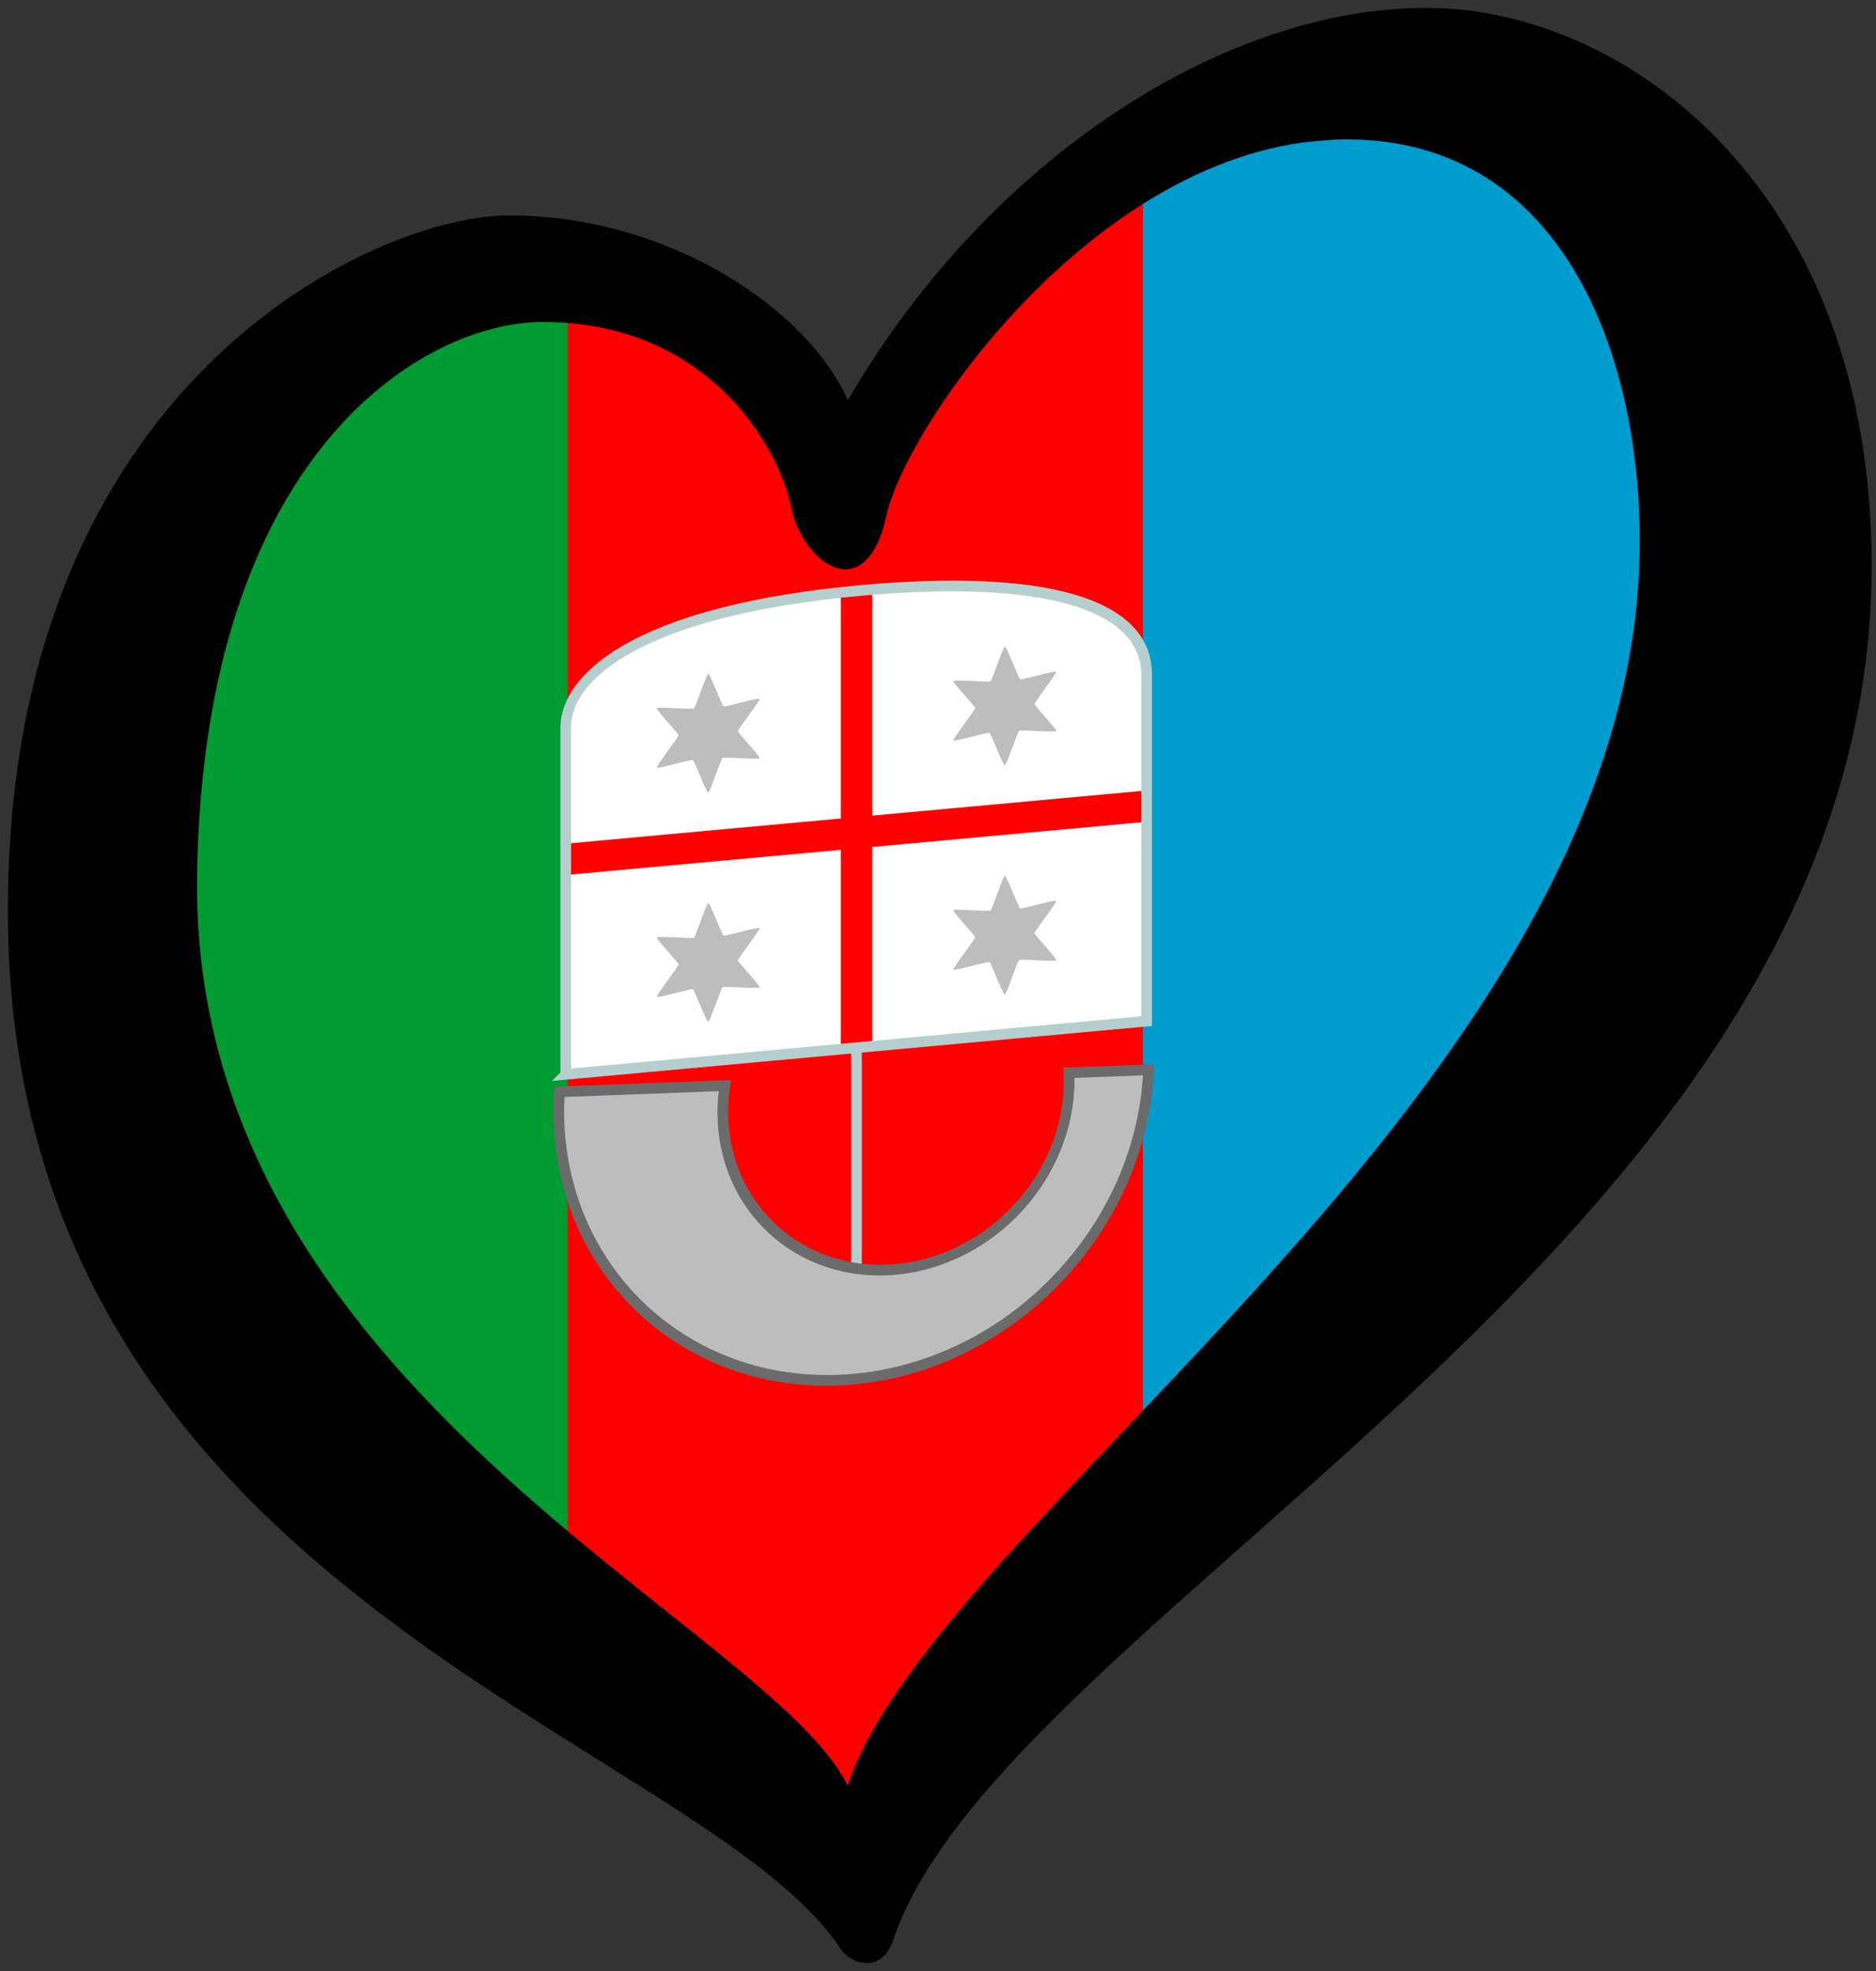 <?xml version="1.0" encoding="UTF-8" standalone="no"?>
<svg
   xmlns:dc="http://purl.org/dc/elements/1.1/"
   xmlns:cc="http://creativecommons.org/ns#"
   xmlns:rdf="http://www.w3.org/1999/02/22-rdf-syntax-ns#"
   xmlns:svg="http://www.w3.org/2000/svg"
   xmlns="http://www.w3.org/2000/svg"
   xmlns:sodipodi="http://sodipodi.sourceforge.net/DTD/sodipodi-0.dtd"
   xmlns:inkscape="http://www.inkscape.org/namespaces/inkscape"
   width="238"
   height="250"
   id="svg2"
   version="1.1"
   inkscape:version="0.91 r13725"
   sodipodi:docname="EuroLiguria.svg">
  <rect width="100%" height="100%" fill="#333333" stroke="none"/>
  <defs
     id="defs16" />
  <sodipodi:namedview
     pagecolor="#ffffff"
     bordercolor="#666666"
     borderopacity="1"
     objecttolerance="10"
     gridtolerance="10"
     guidetolerance="10"
     inkscape:pageopacity="0"
     inkscape:pageshadow="2"
     inkscape:window-width="1366"
     inkscape:window-height="705"
     id="namedview14"
     showgrid="false"
     inkscape:zoom="1.9359424"
     inkscape:cx="75.67265"
     inkscape:cy="138.10259"
     inkscape:window-x="-8"
     inkscape:window-y="-8"
     inkscape:window-maximized="1"
     inkscape:current-layer="svg2" />
  <path
     d="m144 20 66-6 0 105-66 74z"
     fill="#f70"
     id="path4"
     style="fill:#009cce;fill-opacity:1" />
  <path
     d="m 71,34.483 37,23 37,-39 0,178 -37,39 -37,-25 z"
     id="path6"
     inkscape:connector-curvature="0"
     style="fill:#ff0000;fill-opacity:1" />
  <path
     d="M29 54 72 35 72 209 12 146z"
     fill="#094"
     id="path8"
     style="fill:#009c31;fill-opacity:1" />
  <g
     id="g1897"
     transform="matrix(0.677,-0.062,0,0.677,-1.835,-197.676)"
     style="opacity:1">
    <g
       transform="matrix(0.998,0,0,0.998,1.441,383.168)"
       id="g8145"
       style="">
      <rect
         style="fill:#b5cece;fill-opacity:1;fill-rule:evenodd;stroke:none;stroke-width:2;stroke-linecap:round;stroke-linejoin:miter;stroke-miterlimit:4;stroke-dasharray:none;stroke-opacity:1"
         id="rect3657"
         width="2"
         height="48.35"
         x="161.095"
         y="114.832" />
      <path
         inkscape:connector-curvature="0"
         style="fill:#bdbdbd;fill-opacity:1;fill-rule:evenodd;stroke:#6b6b6b;stroke-width:2;stroke-linecap:butt;stroke-linejoin:miter;stroke-miterlimit:4;stroke-dasharray:none;stroke-opacity:1"
         d="m 106.344,123.469 c -0.077,1.192 -0.156,2.383 -0.156,3.594 0,30.581 24.825,55.406 55.406,55.406 29.773,0 54.079,-23.537 55.344,-53 L 202,128.656 c 0.02,0.473 0.031,0.96 0.031,1.438 10e-6,17.952 -14.58,32.5 -32.531,32.5 -17.952,1e-5 -32.5,-14.548 -32.5,-32.5 0,-1.672 0.131,-3.333 0.375,-4.938 l -31.031,-1.688 z"
         id="path1873" />
      <path
         inkscape:connector-curvature="0"
         style="fill:#ffffff;fill-opacity:1;fill-rule:evenodd;stroke:none;stroke-width:2;stroke-linecap:butt;stroke-linejoin:miter;stroke-miterlimit:4;stroke-dasharray:none;stroke-opacity:1"
         d="m 107.493,120.3 109.076,0 0,-65.042 c 0,-13.402 -19.352,-20.721 -53.962,-20.721 -39.648,0 -55.113,10.317 -55.113,20.721 l 0,65.042 z"
         id="path4544"
         sodipodi:nodetypes="cccscc" />
      <path
         inkscape:connector-curvature="0"
         style="fill:#ff0000;fill-opacity:1;fill-rule:evenodd;stroke:none;stroke-width:2;stroke-linecap:round;stroke-linejoin:miter;stroke-miterlimit:4;stroke-dasharray:none;stroke-opacity:1"
         d="m 107.5,77 0,5.875 109.062,0 0,-5.875 L 107.5,77 Z"
         id="rect4548" />
      <path
         sodipodi:type="star"
         style="fill:#bdbdbd;fill-opacity:1;fill-rule:evenodd;stroke:none;stroke-width:2;stroke-linecap:round;stroke-linejoin:miter;stroke-miterlimit:4;stroke-dasharray:none;stroke-opacity:1"
         id="path4552"
         sodipodi:sides="6"
         sodipodi:cx="125.9118"
         sodipodi:cy="53.9622"
         sodipodi:r1="11.136162"
         sodipodi:r2="5.5680809"
         sodipodi:arg1="0.52359878"
         sodipodi:arg2="1.068656"
         inkscape:flatsided="false"
         inkscape:rounded="0.05"
         inkscape:randomized="0"
         d="m 135.556,59.53 c -0.181,0.299 -6.661,-0.862 -6.964,-0.687 -0.295,0.17 -2.34,6.263 -2.68,6.255 -0.35,-0.007 -2.584,-6.2 -2.887,-6.375 -0.295,-0.17 -6.594,1.105 -6.757,0.807 -0.168,-0.307 4.077,-5.338 4.077,-5.688 0,-0.34 -4.254,-5.158 -4.077,-5.449 0.181,-0.299 6.661,0.862 6.964,0.687 0.295,-0.17 2.34,-6.263 2.68,-6.255 0.35,0.007 2.584,6.2 2.887,6.375 0.295,0.17 6.594,-1.105 6.757,-0.807 0.168,0.307 -4.077,5.338 -4.077,5.688 0,0.34 4.254,5.158 4.077,5.449 z"
         transform="translate(8.346,4.749)" />
      <path
         transform="translate(64.035,4.749)"
         d="m 135.556,59.53 c -0.181,0.299 -6.661,-0.862 -6.964,-0.687 -0.295,0.17 -2.34,6.263 -2.68,6.255 -0.35,-0.007 -2.584,-6.2 -2.887,-6.375 -0.295,-0.17 -6.594,1.105 -6.757,0.807 -0.168,-0.307 4.077,-5.338 4.077,-5.688 0,-0.34 -4.254,-5.158 -4.077,-5.449 0.181,-0.299 6.661,0.862 6.964,0.687 0.295,-0.17 2.34,-6.263 2.68,-6.255 0.35,0.007 2.584,6.2 2.887,6.375 0.295,0.17 6.594,-1.105 6.757,-0.807 0.168,0.307 -4.077,5.338 -4.077,5.688 0,0.34 4.254,5.158 4.077,5.449 z"
         inkscape:randomized="0"
         inkscape:rounded="0.05"
         inkscape:flatsided="false"
         sodipodi:arg2="1.068656"
         sodipodi:arg1="0.52359878"
         sodipodi:r2="5.5680809"
         sodipodi:r1="11.136162"
         sodipodi:cy="53.9622"
         sodipodi:cx="125.9118"
         sodipodi:sides="6"
         id="path4554"
         style="fill:#bdbdbd;fill-opacity:1;fill-rule:evenodd;stroke:none;stroke-width:2;stroke-linecap:round;stroke-linejoin:miter;stroke-miterlimit:4;stroke-dasharray:none;stroke-opacity:1"
         sodipodi:type="star" />
      <path
         sodipodi:type="star"
         style="fill:#bdbdbd;fill-opacity:1;fill-rule:evenodd;stroke:none;stroke-width:2;stroke-linecap:round;stroke-linejoin:miter;stroke-miterlimit:4;stroke-dasharray:none;stroke-opacity:1"
         id="path4556"
         sodipodi:sides="6"
         sodipodi:cx="125.9118"
         sodipodi:cy="53.9622"
         sodipodi:r1="11.136162"
         sodipodi:r2="5.5680809"
         sodipodi:arg1="0.52359878"
         sodipodi:arg2="1.068656"
         inkscape:flatsided="false"
         inkscape:rounded="0.05"
         inkscape:randomized="0"
         d="m 135.556,59.53 c -0.181,0.299 -6.661,-0.862 -6.964,-0.687 -0.295,0.17 -2.34,6.263 -2.68,6.255 -0.35,-0.007 -2.584,-6.2 -2.887,-6.375 -0.295,-0.17 -6.594,1.105 -6.757,0.807 -0.168,-0.307 4.077,-5.338 4.077,-5.688 0,-0.34 -4.254,-5.158 -4.077,-5.449 0.181,-0.299 6.661,0.862 6.964,0.687 0.295,-0.17 2.34,-6.263 2.68,-6.255 0.35,0.007 2.584,6.2 2.887,6.375 0.295,0.17 6.594,-1.105 6.757,-0.807 0.168,0.307 -4.077,5.338 -4.077,5.688 0,0.34 4.254,5.158 4.077,5.449 z"
         transform="translate(64.035,47.775)" />
      <path
         transform="translate(8.346,47.775)"
         d="m 135.556,59.53 c -0.181,0.299 -6.661,-0.862 -6.964,-0.687 -0.295,0.17 -2.34,6.263 -2.68,6.255 -0.35,-0.007 -2.584,-6.2 -2.887,-6.375 -0.295,-0.17 -6.594,1.105 -6.757,0.807 -0.168,-0.307 4.077,-5.338 4.077,-5.688 0,-0.34 -4.254,-5.158 -4.077,-5.449 0.181,-0.299 6.661,0.862 6.964,0.687 0.295,-0.17 2.34,-6.263 2.68,-6.255 0.35,0.007 2.584,6.2 2.887,6.375 0.295,0.17 6.594,-1.105 6.757,-0.807 0.168,0.307 -4.077,5.338 -4.077,5.688 0,0.34 4.254,5.158 4.077,5.449 z"
         inkscape:randomized="0"
         inkscape:rounded="0.05"
         inkscape:flatsided="false"
         sodipodi:arg2="1.068656"
         sodipodi:arg1="0.52359878"
         sodipodi:r2="5.5680809"
         sodipodi:r1="11.136162"
         sodipodi:cy="53.9622"
         sodipodi:cx="125.9118"
         sodipodi:sides="6"
         id="path4558"
         style="fill:#bdbdbd;fill-opacity:1;fill-rule:evenodd;stroke:none;stroke-width:2;stroke-linecap:round;stroke-linejoin:miter;stroke-miterlimit:4;stroke-dasharray:none;stroke-opacity:1"
         sodipodi:type="star" />
      <path
         inkscape:connector-curvature="0"
         style="fill:#ff0000;fill-opacity:1;fill-rule:evenodd;stroke:none;stroke-width:2;stroke-linecap:butt;stroke-linejoin:miter;stroke-miterlimit:4;stroke-dasharray:none;stroke-opacity:1"
         d="m 162.594,34.531 c -1.175,0 -2.305,0.013 -3.438,0.031 l 0,85.75 5.906,0 0,-85.75 c -0.828,-0.009 -1.623,-0.031 -2.469,-0.031 z"
         id="path5452" />
      <path
         inkscape:connector-curvature="0"
         sodipodi:nodetypes="cccscc"
         id="path6340"
         d="m 107.493,120.3 109.076,0 0,-65.042 c 0,-13.402 -19.352,-20.721 -53.962,-20.721 -39.648,0 -55.113,10.317 -55.113,20.721 l 0,65.042 z"
         style="fill:none;fill-opacity:1;fill-rule:evenodd;stroke:#b5cece;stroke-width:2;stroke-linecap:butt;stroke-linejoin:miter;stroke-miterlimit:4;stroke-dasharray:none;stroke-opacity:1" />
    </g>
  </g>
  <path
     d="m25.005 111.471c0.6-53.792 28.594-70.628 43.839-70.628 21.29 0 30.083 16.253 31.52 23.449 1.436 7.19 9.494 12.941 12.083 1.147 2.591-11.794 27.637-47.758 58.42-47.758 28.192 0 37.956 29.073 37.111 53.801-2.307 67.318-89.028 121.045-100.443 154.97-10.164-20.547-83.247-50.248-82.53-114.981l0 0zM180.938 1c-25.317 0-55.258 18.698-73.381 49.771-4.89-11.222-22.313-23.451-43.024-23.451-16.689 0-63.533 20.858-63.533 88.178 0 86.88 87.901 104.725 105.671 131.729 1.221 1.857 5.154 3.26 6.655-1.177 14.179-41.845 124.125-89.125 124.125-174.279-0.001-47.756-31.197-70.771-56.513-70.771z"
     id="path12" />
</svg>

